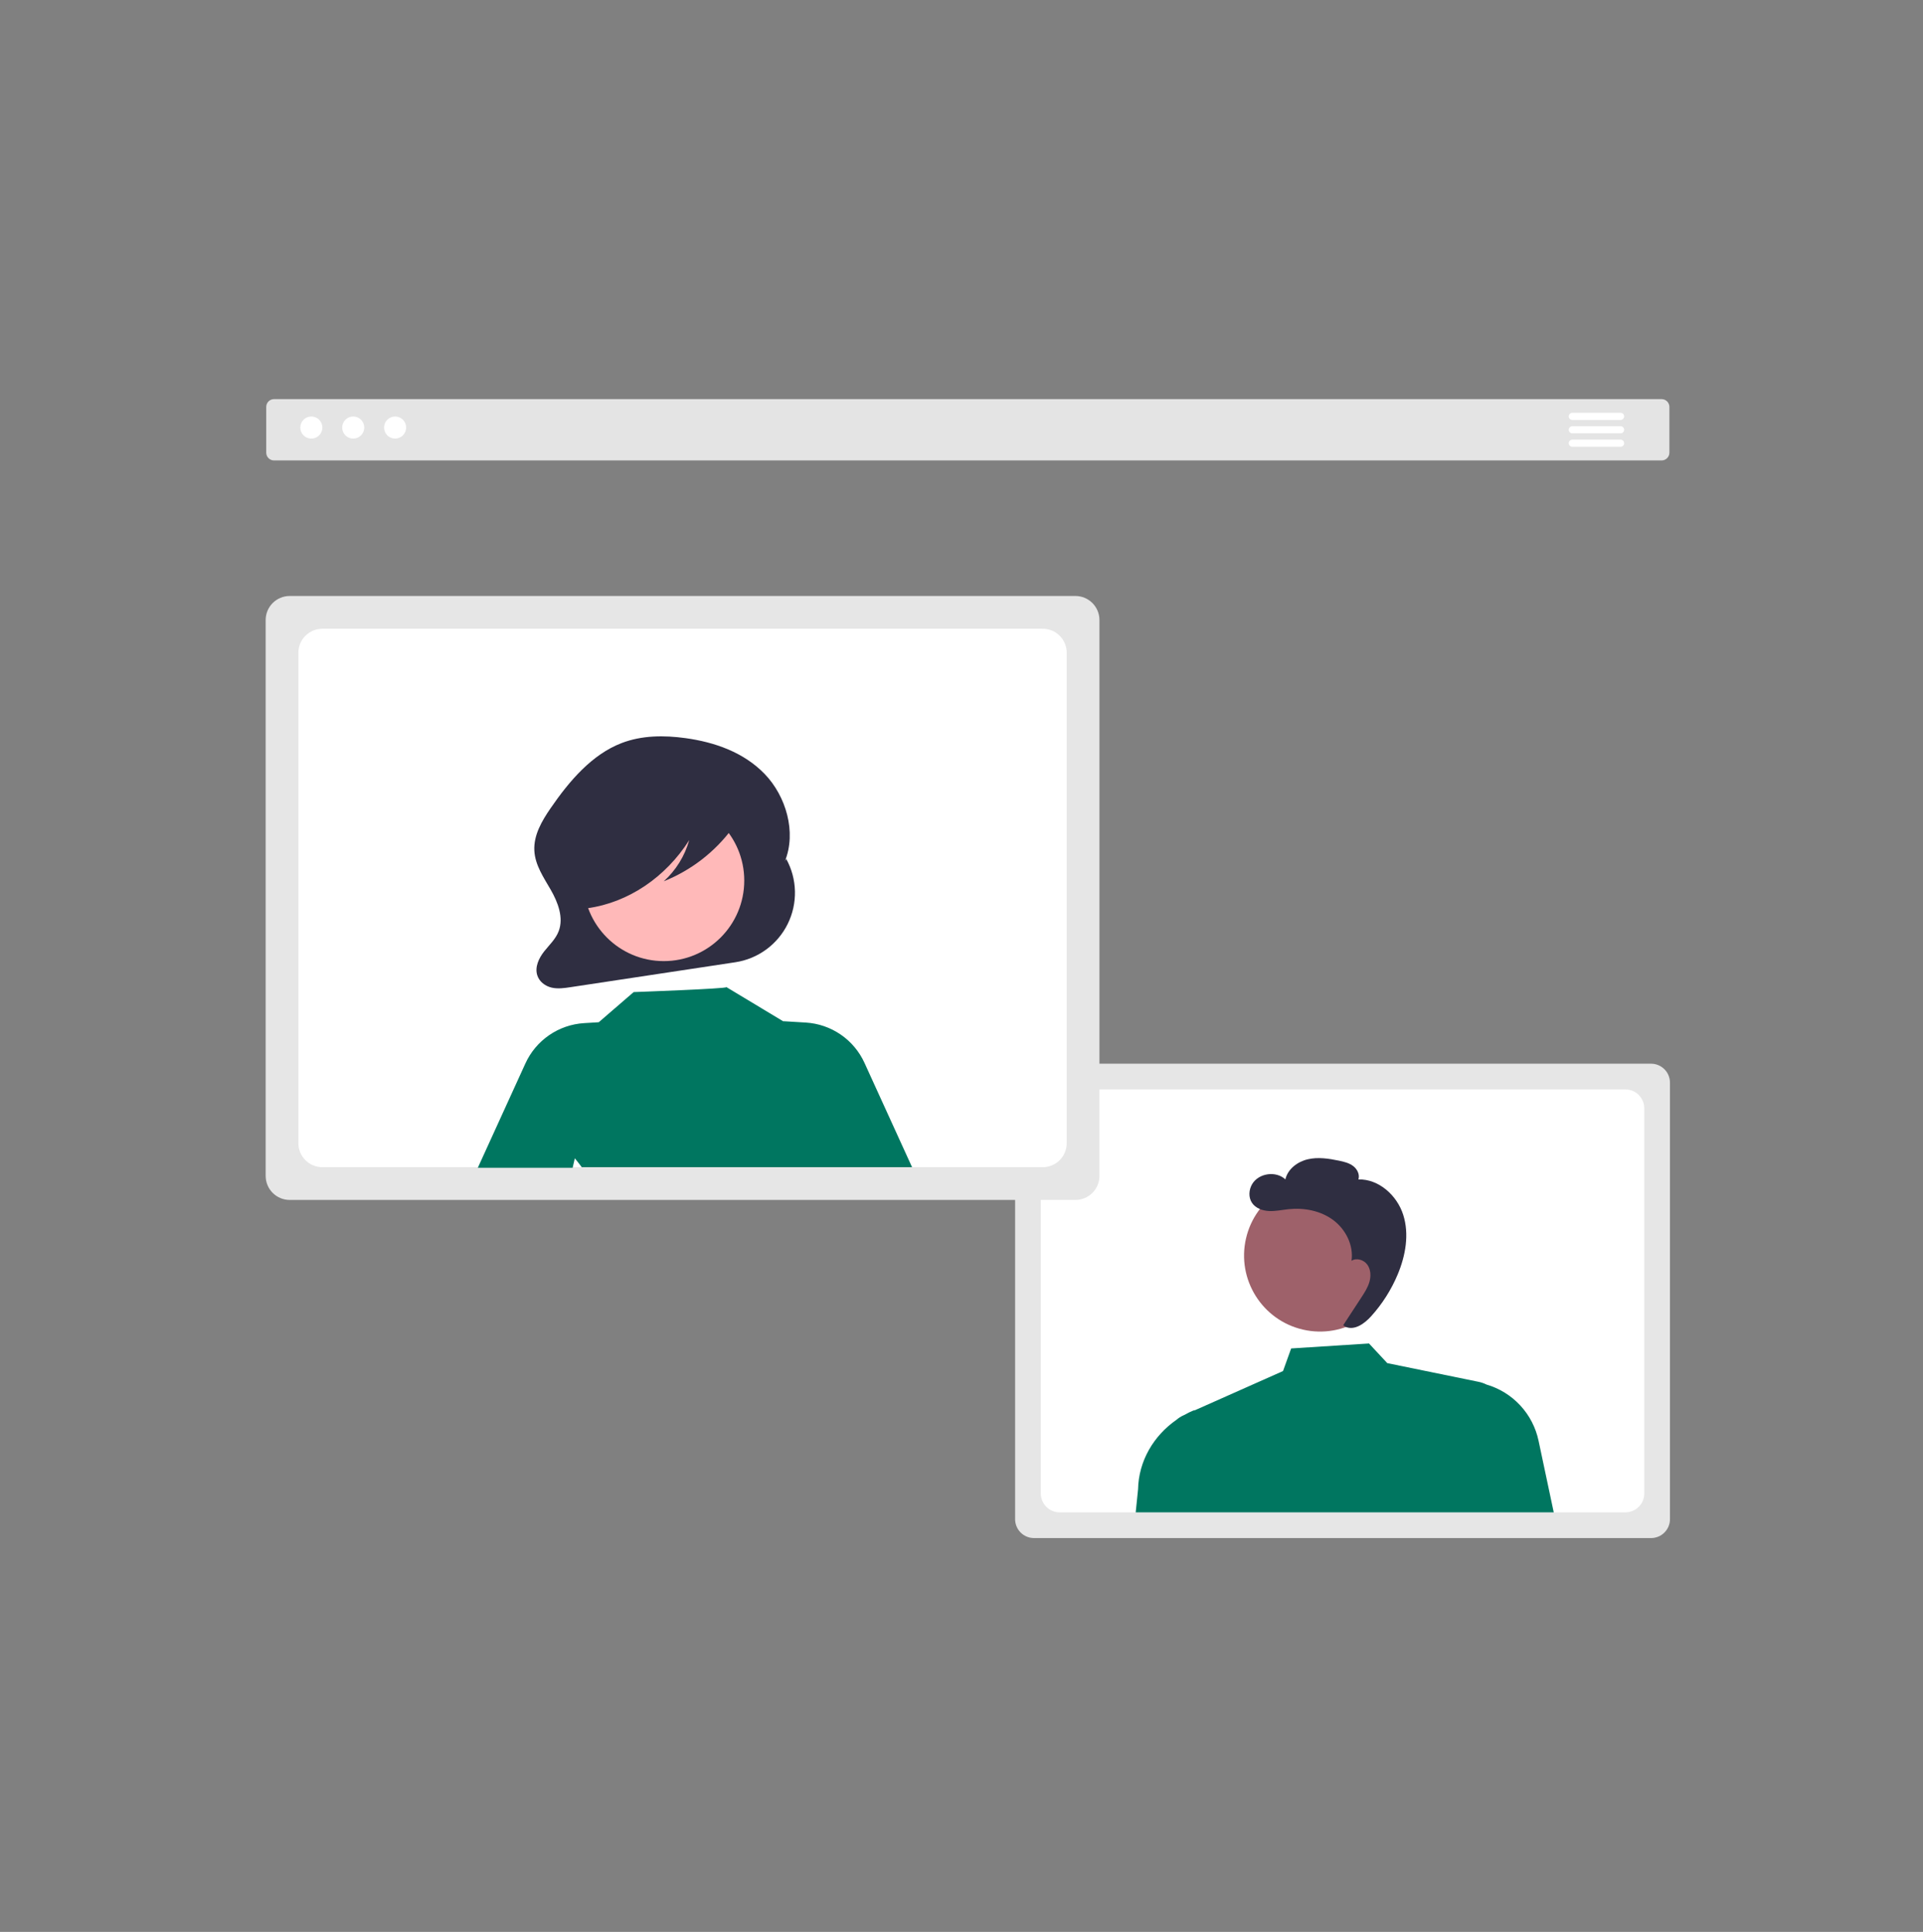 <svg width="230" height="231" viewBox="0 0 230 231" fill="none" xmlns="http://www.w3.org/2000/svg">
<rect x="0" y="0" width="230" height="231" fill="#808080" stroke="none"/>
<g clip-path="url(#clip0_14195_10580)">
<path d="M198.738 55.055H32.772C32.525 55.055 32.289 54.957 32.115 54.783C31.941 54.608 31.843 54.372 31.842 54.125V48.654C31.843 48.407 31.941 48.171 32.115 47.996C32.289 47.822 32.525 47.724 32.772 47.724H198.738C198.985 47.724 199.221 47.822 199.395 47.996C199.57 48.171 199.668 48.407 199.668 48.654V54.125C199.668 54.372 199.57 54.608 199.395 54.783C199.221 54.957 198.985 55.055 198.738 55.055V55.055Z" fill="#E4E4E4"/>
<path d="M37.237 52.443C37.966 52.443 38.557 51.852 38.557 51.122C38.557 50.393 37.966 49.802 37.237 49.802C36.508 49.802 35.917 50.393 35.917 51.122C35.917 51.852 36.508 52.443 37.237 52.443Z" fill="white"/>
<path d="M42.247 52.443C42.976 52.443 43.567 51.852 43.567 51.122C43.567 50.393 42.976 49.802 42.247 49.802C41.518 49.802 40.927 50.393 40.927 51.122C40.927 51.852 41.518 52.443 42.247 52.443Z" fill="white"/>
<path d="M47.257 52.443C47.986 52.443 48.577 51.852 48.577 51.122C48.577 50.393 47.986 49.802 47.257 49.802C46.528 49.802 45.937 50.393 45.937 51.122C45.937 51.852 46.528 52.443 47.257 52.443Z" fill="white"/>
<path d="M197.481 183.908H123.666C123.068 183.908 122.495 183.67 122.073 183.247C121.65 182.824 121.413 182.251 121.412 181.653V129.445C121.413 128.847 121.65 128.273 122.073 127.851C122.495 127.428 123.068 127.19 123.666 127.189H197.481C198.079 127.19 198.652 127.428 199.074 127.851C199.497 128.273 199.735 128.847 199.735 129.445V181.653C199.735 182.251 199.497 182.824 199.074 183.247C198.652 183.67 198.079 183.908 197.481 183.908V183.908Z" fill="#E6E6E6"/>
<path d="M194.408 130.264H126.74C126.142 130.264 125.569 130.502 125.146 130.925C124.724 131.348 124.486 131.922 124.485 132.52V178.577C124.486 179.175 124.724 179.749 125.146 180.172C125.569 180.595 126.142 180.833 126.74 180.833H194.408C195.006 180.833 195.579 180.595 196.001 180.172C196.424 179.749 196.661 179.175 196.662 178.577V132.52C196.661 131.922 196.424 131.348 196.001 130.925C195.579 130.503 195.006 130.265 194.408 130.264V130.264Z" fill="white"/>
<path d="M166.741 152.158C167.864 147.264 164.809 142.386 159.917 141.262C155.026 140.139 150.15 143.195 149.027 148.09C147.904 152.984 150.959 157.862 155.851 158.986C160.742 160.109 165.618 157.053 166.741 152.158Z" fill="#9E616A"/>
<path d="M184.019 172.272C183.684 170.692 182.928 169.232 181.83 168.049C180.732 166.865 179.334 166.001 177.785 165.55L177.778 165.546C177.482 165.4 177.169 165.293 176.846 165.226L165.925 162.991L163.738 160.642L154.428 161.236L153.456 163.938L142.762 168.694L142.939 168.569C142.481 168.753 142.035 168.967 141.605 169.209L141.551 169.233C141.243 169.371 140.956 169.554 140.701 169.776C137.981 171.664 136.184 174.695 136.118 178.075L135.836 180.833H185.835L184.019 172.272Z" fill="#007660"/>
<path d="M167.829 145.251C167.085 142.926 164.908 140.963 162.469 141.025C162.659 140.445 162.335 139.795 161.849 139.426C161.363 139.057 160.749 138.909 160.152 138.784C158.917 138.527 157.631 138.331 156.404 138.621C155.177 138.91 154.014 139.791 153.737 141.022C152.62 139.974 150.553 140.264 149.766 141.58C149.362 142.257 149.304 143.166 149.742 143.822C150.176 144.474 151 144.768 151.782 144.805C152.564 144.842 153.339 144.666 154.118 144.584C155.979 144.389 157.945 144.764 159.449 145.877C160.953 146.991 161.915 148.899 161.647 150.752C162.248 150.368 163.115 150.635 163.535 151.212C163.955 151.789 163.988 152.578 163.793 153.265C163.598 153.952 163.202 154.561 162.811 155.159C162.092 156.26 161.373 157.36 160.654 158.461L160.949 158.657C162.033 159.114 163.207 158.259 163.996 157.385C165.328 155.912 166.4 154.223 167.169 152.391C168.112 150.139 168.573 147.576 167.829 145.251Z" fill="#2F2E41"/>
<path d="M128.629 143.479H34.644C33.884 143.478 33.154 143.176 32.616 142.637C32.078 142.099 31.776 141.369 31.775 140.608V74.134C31.776 73.373 32.078 72.643 32.616 72.105C33.154 71.566 33.884 71.264 34.644 71.263H128.629C129.39 71.264 130.119 71.566 130.657 72.105C131.195 72.643 131.498 73.373 131.499 74.134V140.608C131.498 141.369 131.195 142.099 130.657 142.637C130.119 143.176 129.39 143.478 128.629 143.479V143.479Z" fill="#E6E6E6"/>
<path d="M124.717 75.178H38.558C37.797 75.179 37.068 75.482 36.529 76.02C35.991 76.559 35.688 77.289 35.687 78.05V136.692C35.688 137.454 35.991 138.184 36.529 138.723C37.068 139.261 37.797 139.564 38.558 139.565H124.717C125.477 139.564 126.207 139.261 126.745 138.722C127.282 138.184 127.585 137.454 127.585 136.692V78.05C127.585 77.289 127.282 76.559 126.745 76.02C126.207 75.482 125.477 75.179 124.717 75.178V75.178Z" fill="white"/>
<path d="M94.034 102.698L93.875 102.985C95.29 99.497 94.004 95.199 91.48 92.569C88.957 89.939 85.449 88.737 81.996 88.26C79.431 87.906 76.77 87.916 74.332 88.856C70.802 90.216 68.104 93.367 65.852 96.644C64.822 98.143 63.809 99.852 63.911 101.725C64.007 103.464 65.038 104.939 65.883 106.414C66.728 107.889 67.433 109.719 66.827 111.329C66.466 112.288 65.702 112.979 65.082 113.764C64.463 114.549 63.953 115.61 64.253 116.595C64.495 117.391 65.223 117.915 65.972 118.09C66.721 118.264 67.498 118.15 68.256 118.035L87.944 115.059C89.282 114.857 90.551 114.334 91.643 113.535C92.735 112.736 93.618 111.685 94.216 110.47C94.814 109.256 95.11 107.915 95.079 106.562C95.047 105.208 94.689 103.883 94.034 102.698V102.698Z" fill="#2F2E41"/>
<path d="M79.39 114.922C84.706 114.922 89.016 110.61 89.016 105.291C89.016 99.972 84.706 95.66 79.39 95.66C74.074 95.66 69.765 99.972 69.765 105.291C69.765 110.61 74.074 114.922 79.39 114.922Z" fill="#FFB9B9"/>
<path d="M103.399 127.094C102.776 125.728 101.794 124.557 100.557 123.707C99.32 122.858 97.875 122.36 96.377 122.269L93.695 122.107L93.701 122.135V122.135L86.882 118.03C87.05 118.222 75.789 118.625 75.789 118.625L71.611 122.231L69.859 122.337C68.362 122.429 66.917 122.926 65.68 123.776C64.443 124.626 63.461 125.796 62.838 127.162L57.148 139.633H68.489L68.752 138.5C69.038 138.849 69.315 139.204 69.584 139.565H109.089L103.399 127.094Z" fill="#007660"/>
<path d="M88.52 96.353C88.272 95.037 86.931 94.436 85.783 94.144C82.451 93.294 78.985 93.103 75.58 93.584C73.098 93.938 70.557 94.719 68.757 96.657C67.352 98.169 66.502 100.335 66.436 102.571C66.397 103.874 66.63 105.23 67.278 106.328C67.927 107.426 69.031 108.222 70.171 108.194L70.287 108.596C75.12 107.922 79.609 104.913 82.436 100.453C81.905 102.349 80.849 104.056 79.39 105.377C82.653 104.07 85.489 101.883 87.583 99.059C88.154 98.3 88.709 97.353 88.52 96.353Z" fill="#2F2E41"/>
<path d="M193.83 50.214H188.061C188.005 50.214 187.949 50.203 187.897 50.181C187.845 50.16 187.798 50.129 187.758 50.089C187.718 50.049 187.686 50.002 187.665 49.95C187.643 49.898 187.632 49.842 187.632 49.786C187.632 49.73 187.643 49.674 187.665 49.622C187.686 49.57 187.718 49.523 187.758 49.483C187.798 49.443 187.845 49.412 187.897 49.391C187.949 49.369 188.005 49.358 188.061 49.358H193.83C193.943 49.359 194.051 49.404 194.131 49.484C194.211 49.564 194.256 49.673 194.256 49.786C194.256 49.899 194.211 50.008 194.131 50.088C194.051 50.168 193.943 50.213 193.83 50.214V50.214Z" fill="white"/>
<path d="M193.83 51.817H188.061C188.005 51.817 187.949 51.806 187.897 51.785C187.845 51.764 187.798 51.732 187.758 51.692C187.718 51.653 187.686 51.605 187.665 51.553C187.643 51.501 187.632 51.446 187.632 51.389C187.632 51.333 187.643 51.278 187.665 51.225C187.686 51.174 187.718 51.126 187.758 51.087C187.798 51.047 187.845 51.016 187.897 50.994C187.949 50.973 188.005 50.962 188.061 50.962H193.83C193.943 50.962 194.051 51.008 194.131 51.088C194.211 51.168 194.256 51.276 194.256 51.389C194.256 51.503 194.211 51.611 194.131 51.691C194.051 51.772 193.943 51.817 193.83 51.817V51.817Z" fill="white"/>
<path d="M193.83 53.421H188.061C188.005 53.421 187.949 53.41 187.897 53.388C187.845 53.367 187.798 53.336 187.758 53.296C187.718 53.256 187.686 53.209 187.665 53.157C187.643 53.105 187.632 53.049 187.632 52.993C187.632 52.937 187.643 52.881 187.665 52.829C187.686 52.777 187.718 52.73 187.758 52.69C187.798 52.651 187.845 52.619 187.897 52.598C187.949 52.576 188.005 52.565 188.061 52.565H193.83C193.943 52.566 194.051 52.611 194.131 52.691C194.211 52.771 194.256 52.88 194.256 52.993C194.256 53.106 194.211 53.215 194.131 53.295C194.051 53.375 193.943 53.42 193.83 53.421V53.421Z" fill="white"/>
</g>
<defs>
<clipPath id="clip0_14195_10580">
<rect width="167.961" height="136.184" fill="white" transform="translate(31.775 47.724)"/>
</clipPath>
</defs>
</svg>
